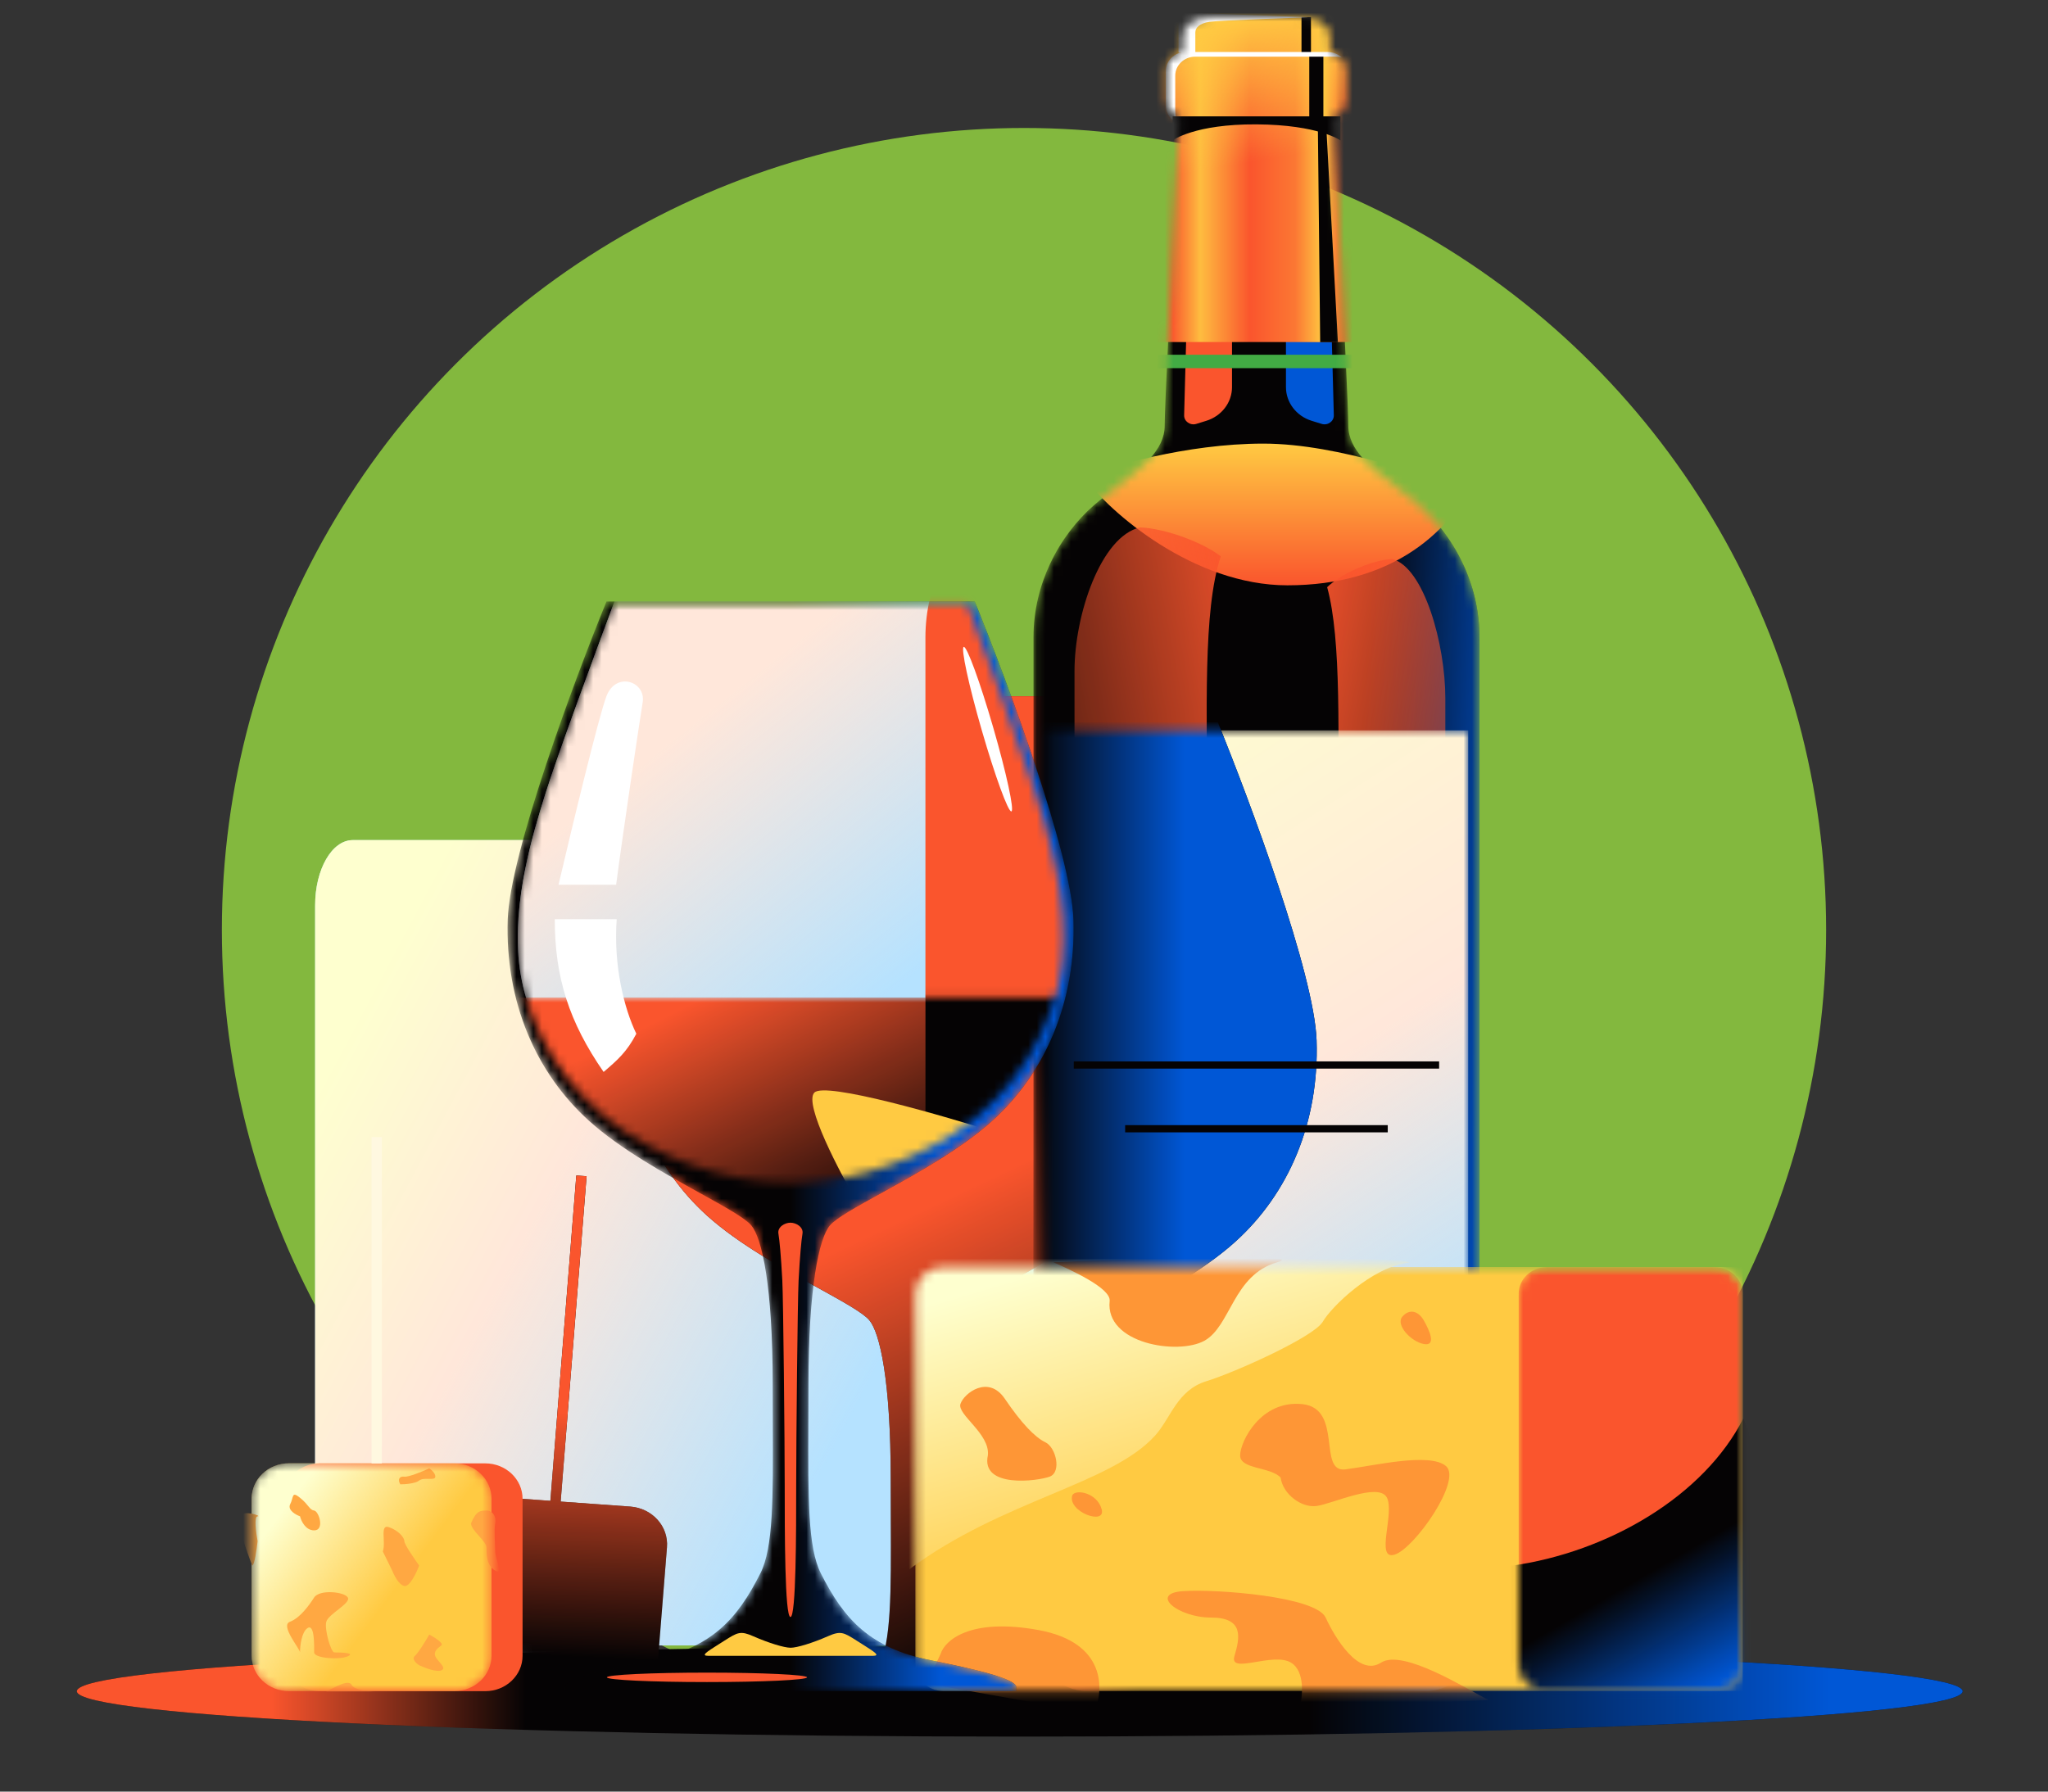 <svg width="240" height="210" viewBox="0 0 240 210" fill="none" xmlns="http://www.w3.org/2000/svg">
<rect x="0" y="0" width="240" height="210" fill="#333333" stroke="none"/>
<g clip-path="url(#clip0_386_15863)">
<circle cx="120" cy="109" r="94" fill="#83B83E"/>
<path d="M230 198.238C230 201.174 180.527 203.555 119.5 203.555C58.472 203.555 9 201.174 9 198.238C9 195.302 58.472 192.922 119.5 192.922C180.527 192.922 230 195.302 230 198.238Z" fill="#050304"/>
<path d="M230 198.238C230 201.174 180.527 203.555 119.5 203.555C58.472 203.555 9 201.174 9 198.238C9 195.302 58.472 192.922 119.5 192.922C180.527 192.922 230 195.302 230 198.238Z" fill="url(#paint0_linear_386_15863)"/>
<path d="M230 198.238C230 201.174 180.527 203.555 119.5 203.555C58.472 203.555 9 201.174 9 198.238C9 195.302 58.472 192.922 119.5 192.922C180.527 192.922 230 195.302 230 198.238Z" fill="url(#paint1_linear_386_15863)"/>
<mask id="mask0_386_15863" style="mask-type:alpha" maskUnits="userSpaceOnUse" x="9" y="48" width="158" height="151">
<path d="M166.937 123.209C166.937 164.632 131.581 198.212 87.968 198.212C44.355 198.212 9 164.632 9 123.209C9 81.787 44.355 48.207 87.968 48.207C131.581 48.207 166.937 81.787 166.937 123.209Z" fill="white"/>
</mask>
<g mask="url(#mask0_386_15863)">
<path d="M36.93 106.109C36.93 101.892 38.901 98.473 41.334 98.473H135.257C137.69 98.473 139.662 101.892 139.662 106.109V185.233C139.662 189.45 137.69 192.868 135.257 192.868H41.334C38.901 192.868 36.93 189.45 36.93 185.233V106.109Z" fill="#B5E2FF"/>
<path d="M36.93 106.109C36.93 101.892 38.901 98.473 41.334 98.473H135.257C137.69 98.473 139.662 101.892 139.662 106.109V185.233C139.662 189.45 137.69 192.868 135.257 192.868H41.334C38.901 192.868 36.93 189.45 36.93 185.233V106.109Z" fill="url(#paint2_linear_386_15863)"/>
<path d="M68.741 137.87L67.536 137.784L64.497 175.919L55.145 175.247C52.569 175.062 50.323 176.893 50.128 179.342L48.713 197.103C48.618 198.288 49.022 199.405 49.758 200.258C50.54 201.159 51.696 201.772 53.024 201.868L71.729 203.212C74.305 203.397 76.551 201.566 76.746 199.118L78.161 181.356C78.356 178.908 76.426 176.777 73.85 176.592L65.702 176.006L68.741 137.87Z" fill="#050304"/>
<path d="M68.741 137.87L67.536 137.784L64.497 175.919L55.145 175.247C52.569 175.062 50.323 176.893 50.128 179.342L48.713 197.103C48.618 198.288 49.022 199.405 49.758 200.258C50.54 201.159 51.696 201.772 53.024 201.868L71.729 203.212C74.305 203.397 76.551 201.566 76.746 199.118L78.161 181.356C78.356 178.908 76.426 176.777 73.85 176.592L65.702 176.006L68.741 137.87Z" fill="url(#paint3_linear_386_15863)"/>
<path d="M84.898 81.609C81.145 90.816 73.578 111.16 73.327 118.882C73.015 128.535 76.611 136.851 82.865 142.494C86.513 145.786 91.773 148.694 95.873 150.961C98.803 152.582 101.141 153.875 101.874 154.745C103.125 156.23 104.38 161.875 104.38 173.369C104.38 174.986 104.386 176.516 104.392 177.963C104.429 186.803 104.452 192.51 102.937 195.519C100.175 201.004 97.15 204.294 90.034 205.719C84.787 206.77 80.017 207.889 80.017 208.879V209.321H106.475H106.475H132.934V208.879C132.934 207.889 128.163 206.77 122.916 205.719C115.8 204.294 112.775 201.004 110.013 195.519C108.498 192.51 108.522 186.803 108.558 177.963C108.564 176.516 108.571 174.986 108.571 173.369C108.571 161.875 109.826 156.23 111.076 154.745C111.81 153.875 114.148 152.582 117.078 150.961C121.178 148.694 126.438 145.786 130.086 142.494C136.34 136.851 139.936 128.535 139.623 118.882C139.373 111.16 131.805 90.816 128.053 81.609H84.898Z" fill="#050304"/>
<path d="M84.898 81.609C81.145 90.816 73.578 111.16 73.327 118.882C73.015 128.535 76.611 136.851 82.865 142.494C86.513 145.786 91.773 148.694 95.873 150.961C98.803 152.582 101.141 153.875 101.874 154.745C103.125 156.23 104.38 161.875 104.38 173.369C104.38 174.986 104.386 176.516 104.392 177.963C104.429 186.803 104.452 192.51 102.937 195.519C100.175 201.004 97.15 204.294 90.034 205.719C84.787 206.77 80.017 207.889 80.017 208.879V209.321H106.475H106.475H132.934V208.879C132.934 207.889 128.163 206.77 122.916 205.719C115.8 204.294 112.775 201.004 110.013 195.519C108.498 192.51 108.522 186.803 108.558 177.963C108.564 176.516 108.571 174.986 108.571 173.369C108.571 161.875 109.826 156.23 111.076 154.745C111.81 153.875 114.148 152.582 117.078 150.961C121.178 148.694 126.438 145.786 130.086 142.494C136.34 136.851 139.936 128.535 139.623 118.882C139.373 111.16 131.805 90.816 128.053 81.609H84.898Z" fill="url(#paint4_linear_386_15863)"/>
</g>
<mask id="mask1_386_15863" style="mask-type:alpha" maskUnits="userSpaceOnUse" x="121" y="2" width="53" height="197">
<path d="M121.113 192.384C121.113 195.596 124.495 198.22 127.263 198.22H167.229C169.997 198.22 173.378 195.596 173.378 192.384V74.705C173.378 70.579 172.102 66.898 170.264 63.929C169.109 62.059 167.732 60.474 166.308 59.233C165.699 58.705 165.066 58.202 164.432 57.707L163.56 57.036C160.666 54.814 158.007 52.768 158.007 49.892C158.007 48.952 157.874 45.791 157.675 41.539L156.625 20.315C156.506 17.95 156.391 15.694 156.289 13.656C157.181 13.371 157.81 12.575 157.81 11.635V8.273C157.81 7.216 156.982 6.352 155.925 6.176C155.879 5.17 155.854 4.533 155.854 4.34C155.854 2.587 154.009 2 152.166 2H142.326C140.483 2 138.637 2.587 138.637 4.34L138.558 6.159C137.492 6.335 136.682 7.216 136.682 8.273V11.635C136.682 12.575 137.315 13.371 138.198 13.665L137.867 20.315C137.249 32.533 136.485 47.627 136.485 49.892C136.485 52.768 133.825 54.814 130.931 57.036C130.013 57.741 129.073 58.462 128.183 59.233C126.239 60.927 124.38 63.267 123.058 66.085C121.87 68.609 121.113 71.527 121.113 74.705V192.384Z" fill="white"/>
</mask>
<g mask="url(#mask1_386_15863)">
<path d="M121.113 192.384C121.113 195.596 124.495 198.22 127.263 198.22H167.229C169.997 198.22 173.378 195.596 173.378 192.384V74.705C173.378 70.579 172.102 66.898 170.264 63.929C169.109 62.059 167.732 60.474 166.308 59.233C165.699 58.705 165.066 58.202 164.432 57.707L163.56 57.036C160.666 54.814 158.007 52.768 158.007 49.892C158.007 48.952 157.874 45.791 157.675 41.539L156.625 20.315C156.506 17.95 156.391 15.694 156.289 13.656C157.181 13.371 157.81 12.575 157.81 11.635V8.273C157.81 7.216 156.982 6.352 155.925 6.176C155.879 5.17 155.854 4.533 155.854 4.34C155.854 2.587 154.009 2 152.166 2H142.326C140.483 2 138.637 2.587 138.637 4.34L138.558 6.159C137.492 6.335 136.682 7.216 136.682 8.273V11.635C136.682 12.575 137.315 13.371 138.198 13.665L137.867 20.315C137.249 32.533 136.485 47.627 136.485 49.892C136.485 52.768 133.825 54.814 130.931 57.036C130.013 57.741 129.073 58.462 128.183 59.233C126.239 60.927 124.38 63.267 123.058 66.085C121.87 68.609 121.113 71.527 121.113 74.705V192.384Z" fill="#050304"/>
<path d="M121.113 192.384C121.113 195.596 124.495 198.22 127.263 198.22H167.229C169.997 198.22 173.378 195.596 173.378 192.384V74.705C173.378 70.579 172.102 66.898 170.264 63.929C169.109 62.059 167.732 60.474 166.308 59.233C165.699 58.705 165.066 58.202 164.432 57.707L163.56 57.036C160.666 54.814 158.007 52.768 158.007 49.892C158.007 48.952 157.874 45.791 157.675 41.539L156.625 20.315C156.506 17.95 156.391 15.694 156.289 13.656C157.181 13.371 157.81 12.575 157.81 11.635V8.273C157.81 7.216 156.982 6.352 155.925 6.176C155.879 5.17 155.854 4.533 155.854 4.34C155.854 2.587 154.009 2 152.166 2H142.326C140.483 2 138.637 2.587 138.637 4.34L138.558 6.159C137.492 6.335 136.682 7.216 136.682 8.273V11.635C136.682 12.575 137.315 13.371 138.198 13.665L137.867 20.315C137.249 32.533 136.485 47.627 136.485 49.892C136.485 52.768 133.825 54.814 130.931 57.036C130.013 57.741 129.073 58.462 128.183 59.233C126.239 60.927 124.38 63.267 123.058 66.085C121.87 68.609 121.113 71.527 121.113 74.705V192.384Z" fill="url(#paint5_linear_386_15863)"/>
<path d="M121.113 192.384C121.113 195.596 124.495 198.22 127.263 198.22H167.229C169.997 198.22 173.378 195.596 173.378 192.384V74.705C173.378 70.579 172.102 66.898 170.264 63.929C169.109 62.059 167.732 60.474 166.308 59.233C165.699 58.705 165.066 58.202 164.432 57.707L163.56 57.036C160.666 54.814 158.007 52.768 158.007 49.892C158.007 48.952 157.874 45.791 157.675 41.539L156.625 20.315C156.506 17.95 156.391 15.694 156.289 13.656C157.181 13.371 157.81 12.575 157.81 11.635V8.273C157.81 7.216 156.982 6.352 155.925 6.176C155.879 5.17 155.854 4.533 155.854 4.34C155.854 2.587 154.009 2 152.166 2H142.326C140.483 2 138.637 2.587 138.637 4.34L138.558 6.159C137.492 6.335 136.682 7.216 136.682 8.273V11.635C136.682 12.575 137.315 13.371 138.198 13.665L137.867 20.315C137.249 32.533 136.485 47.627 136.485 49.892C136.485 52.768 133.825 54.814 130.931 57.036C130.013 57.741 129.073 58.462 128.183 59.233C126.239 60.927 124.38 63.267 123.058 66.085C121.87 68.609 121.113 71.527 121.113 74.705V192.384Z" fill="url(#paint6_linear_386_15863)"/>
<path d="M139.535 20.026H144.376V45.379C144.376 47.175 143.16 48.767 141.363 49.324L140.197 49.685C139.48 49.907 138.747 49.389 138.766 48.673L139.535 20.026Z" fill="#FA552D"/>
<path d="M155.539 20.026H150.698V45.379C150.698 47.175 151.914 48.767 153.711 49.324L154.878 49.685C155.595 49.907 156.327 49.389 156.308 48.673L155.539 20.026Z" fill="#0057D6"/>
<path d="M135.598 41.582H158.891V43.153H135.598V41.582Z" fill="#42AB44"/>
<path d="M150.861 68.607C139.891 68.607 129.959 60.038 127.016 55.889C129.782 54.748 138.993 51.997 148.036 51.997C157.078 51.997 167.757 56.148 172.231 57.289C169.464 62.473 163.043 68.607 150.861 68.607Z" fill="url(#paint7_linear_386_15863)"/>
<path d="M136.68 8.2C136.68 7.054 137.658 6.125 138.864 6.125H155.624C156.83 6.125 157.808 7.054 157.808 8.2V11.704C157.808 12.85 156.83 13.778 155.624 13.778H138.864C137.658 13.778 136.68 12.85 136.68 11.704V8.2Z" fill="#050304"/>
<path d="M134.801 0.841H159.694V40.089H134.801V0.841Z" fill="#FA552D"/>
<path d="M134.801 0.841H159.694V40.089H134.801V0.841Z" fill="url(#paint8_linear_386_15863)"/>
<path d="M134.801 0.841H159.694V40.089H134.801V0.841Z" fill="url(#paint9_linear_386_15863)"/>
<path d="M153.43 6.159H155.083V13.819H153.43V6.159Z" fill="#050304"/>
<path d="M152.52 2.007H153.629V6.165H152.52V2.007Z" fill="#050304"/>
<path d="M140.078 6.181H138.105V1.44L153.278 2.024C153.278 2.024 142.918 2.381 141.742 2.557C140.566 2.733 140.078 3.239 140.078 3.804V6.181Z" fill="white"/>
<path d="M138.96 6.095C137.667 6.095 136.621 7.093 136.621 8.317V12.386C136.621 13.357 137.283 14.199 138.208 14.494C137.786 14.095 137.726 13.54 137.726 12.932V8.863C137.726 7.64 138.772 6.642 140.064 6.642H156.499C156.762 6.642 157.001 6.668 157.237 6.746C156.814 6.347 156.229 6.095 155.583 6.095H138.96Z" fill="white"/>
<path d="M137.414 13.638H157.086V16.457C157.086 16.457 154.517 14.622 147.25 14.577C139.983 14.532 137.414 16.457 137.414 16.457V13.638Z" fill="#050304"/>
<path d="M156.784 40.112L155.363 13.715H154.426L154.709 40.112H156.784Z" fill="#050304"/>
<path d="M141.461 96.582C141.461 83.028 140.946 71.623 143.055 65.219C141.217 63.731 136.817 61.969 133.614 61.818C128.997 62.85 125.919 72.099 125.919 78.641L125.919 184.143C125.919 190.517 125.389 192.866 128.921 192.866C131.747 192.866 138.459 192.307 141.461 192.027V96.582Z" fill="url(#paint10_linear_386_15863)"/>
<path d="M156.814 99.302C156.814 86.13 157.23 75.048 155.526 68.825C157.011 67.379 160.567 65.667 163.157 65.52C166.888 66.523 169.376 75.51 169.376 81.868L169.376 184.391C169.376 190.585 169.804 192.867 166.949 192.867C164.665 192.867 159.24 192.323 156.814 192.052V99.302Z" fill="url(#paint11_linear_386_15863)"/>
<mask id="mask2_386_15863" style="mask-type:alpha" maskUnits="userSpaceOnUse" x="122" y="85" width="51" height="80">
<path d="M122.43 85.621H172.048V164.493H122.43V85.621Z" fill="white"/>
</mask>
<g mask="url(#mask2_386_15863)">
<path d="M122.43 85.621H172.048V164.493H122.43V85.621Z" fill="#B5E2FF"/>
<path d="M122.43 85.621H172.048V164.493H122.43V85.621Z" fill="url(#paint12_linear_386_15863)"/>
<path d="M99.562 84.672C95.809 93.879 88.242 114.223 87.992 121.945C87.679 131.598 91.275 139.914 97.529 145.557C101.177 148.848 106.437 151.757 110.537 154.024C113.467 155.645 115.805 156.938 116.538 157.808C117.789 159.293 119.044 164.938 119.044 176.432C119.044 178.049 119.05 179.579 119.056 181.026C119.093 189.866 119.117 195.573 117.601 198.582C114.84 204.067 111.814 207.357 104.698 208.782C99.451 209.833 94.681 210.952 94.681 211.942V212.384H121.139H121.14H147.598V211.942C147.598 210.952 142.827 209.833 137.58 208.782C130.464 207.357 127.439 204.067 124.677 198.582C123.162 195.573 123.186 189.866 123.222 181.026C123.228 179.579 123.235 178.049 123.235 176.432C123.235 164.938 124.49 159.293 125.741 157.808C126.474 156.938 128.812 155.645 131.742 154.024C135.842 151.757 141.102 148.848 144.75 145.557C151.004 139.914 154.6 131.598 154.287 121.945C154.037 114.223 146.469 93.879 142.717 84.672H99.562Z" fill="#050304"/>
<path d="M99.562 84.672C95.809 93.879 88.242 114.223 87.992 121.945C87.679 131.598 91.275 139.914 97.529 145.557C101.177 148.848 106.437 151.757 110.537 154.024C113.467 155.645 115.805 156.938 116.538 157.808C117.789 159.293 119.044 164.938 119.044 176.432C119.044 178.049 119.05 179.579 119.056 181.026C119.093 189.866 119.117 195.573 117.601 198.582C114.84 204.067 111.814 207.357 104.698 208.782C99.451 209.833 94.681 210.952 94.681 211.942V212.384H121.139H121.14H147.598V211.942C147.598 210.952 142.827 209.833 137.58 208.782C130.464 207.357 127.439 204.067 124.677 198.582C123.162 195.573 123.186 189.866 123.222 181.026C123.228 179.579 123.235 178.049 123.235 176.432C123.235 164.938 124.49 159.293 125.741 157.808C126.474 156.938 128.812 155.645 131.742 154.024C135.842 151.757 141.102 148.848 144.75 145.557C151.004 139.914 154.6 131.598 154.287 121.945C154.037 114.223 146.469 93.879 142.717 84.672H99.562Z" fill="url(#paint13_linear_386_15863)"/>
<path d="M125.832 124.411H168.647V125.256H125.832V124.411Z" fill="#050304"/>
<path d="M131.852 131.882H162.627V132.728H131.852V131.882Z" fill="#050304"/>
</g>
</g>
<mask id="mask3_386_15863" style="mask-type:alpha" maskUnits="userSpaceOnUse" x="107" y="148" width="98" height="51">
<path d="M107.27 151.626C107.27 149.907 108.736 148.514 110.546 148.514H200.954C202.763 148.514 204.23 149.907 204.23 151.626V195.097C204.23 196.815 202.763 198.209 200.954 198.209H110.546C108.736 198.209 107.27 196.815 107.27 195.097V151.626Z" fill="white"/>
</mask>
<g mask="url(#mask3_386_15863)">
<path d="M107.27 151.626C107.27 149.907 108.736 148.514 110.546 148.514H204.23V198.209H110.546C108.736 198.209 107.27 196.815 107.27 195.097V151.626Z" fill="#FFCA42"/>
<path d="M135.39 168.24C130.222 174 117.517 175.78 106.542 183.957L100.008 145.081C123.064 145.868 168.332 147.557 164.95 148.013C160.723 148.582 156.039 153.161 155.011 154.927C153.984 156.693 144.79 160.842 141.366 161.898C137.942 162.954 137.207 166.215 135.39 168.24Z" fill="url(#paint14_linear_386_15863)"/>
<path d="M112.555 164.551C112.131 165.807 116.029 168.046 115.768 170.579C114.901 174.484 121.624 173.612 123.021 173.08C124.418 172.547 123.755 169.657 122.506 169.058C121.258 168.458 119.677 166.79 117.751 163.952C115.825 161.113 112.98 163.296 112.555 164.551Z" fill="#FE9636"/>
<path d="M125.659 175.264C126.057 174.514 128.571 174.958 129.101 176.904C129.63 178.851 125.063 177.207 125.659 175.264Z" fill="#FE9636"/>
<path d="M130.039 152.496C130.206 150.984 125.477 148.859 123.453 147.959C133.911 147.467 153.795 146.78 149.663 147.959C144.499 149.433 144.241 155.436 141.142 157.153C138.043 158.87 129.489 157.506 130.039 152.496Z" fill="#FE9636"/>
<path d="M145.329 170.582C145.304 172.243 148.861 171.905 150.071 173.19C150.345 175.147 152.501 176.751 154.272 176.527C156.044 176.304 161.48 173.739 162.498 175.49C163.515 177.24 161.096 182.961 163.439 182.223C165.783 181.486 171.361 173.488 169.457 171.849C167.554 170.21 160.954 171.818 157.664 172.233C154.374 172.648 157.436 165.077 152.602 164.581C147.768 164.086 145.353 168.922 145.329 170.582Z" fill="#FE9636"/>
<path d="M166.86 154.785C166.204 153.63 165.144 153.38 164.332 154.338C163.519 155.296 165.362 157.272 166.86 157.539C168.359 157.806 167.517 155.941 166.86 154.785Z" fill="#FE9636"/>
<path d="M161.826 194.89C164.418 193.215 171.865 197.985 174.456 199.273L152.272 200.317C152.65 198.94 152.984 195.928 151.3 194.89C149.195 193.592 144.012 196.316 144.66 194.122C145.308 191.928 145.792 189.6 141.906 189.6C138.019 189.6 134.617 186.763 138.666 186.504C142.715 186.246 154.213 187.147 155.347 189.6C156.48 192.052 159.233 196.565 161.826 194.89Z" fill="#FE9636"/>
<path d="M121.685 191.062C113.636 189.594 110.695 192.315 110.231 193.858L108.586 197.329L128.195 200.809C129.379 198.171 129.734 192.53 121.685 191.062Z" fill="#FE9636"/>
<mask id="mask4_386_15863" style="mask-type:alpha" maskUnits="userSpaceOnUse" x="177" y="148" width="28" height="51">
<path d="M177.969 151.645C177.969 149.926 179.436 148.533 181.245 148.533H200.957C202.766 148.533 204.233 149.926 204.233 151.645V195.115C204.233 196.834 202.766 198.227 200.957 198.227H181.245C179.436 198.227 177.969 196.834 177.969 195.115V151.645Z" fill="white"/>
</mask>
<g mask="url(#mask4_386_15863)">
<path d="M177.969 151.645C177.969 149.926 179.436 148.533 181.245 148.533H200.957C202.766 148.533 204.233 149.926 204.233 151.645V195.115C204.233 196.834 202.766 198.227 200.957 198.227H181.245C179.436 198.227 177.969 196.834 177.969 195.115V151.645Z" fill="#FA552D"/>
<path d="M204.306 166.238C199.734 175.285 188.551 181.947 177.039 183.54V201.935H204.306C206.403 188.17 208.925 178.039 204.306 166.238Z" fill="#050304"/>
<path d="M204.306 166.238C199.734 175.285 188.551 181.947 177.039 183.54V201.935H204.306C206.403 188.17 208.925 178.039 204.306 166.238Z" fill="url(#paint15_linear_386_15863)"/>
</g>
</g>
<mask id="mask5_386_15863" style="mask-type:alpha" maskUnits="userSpaceOnUse" x="59" y="70" width="67" height="129">
<path d="M71.07 70.501C67.317 79.707 59.749 100.052 59.499 107.774C59.187 117.427 62.782 125.743 69.037 131.386C72.684 134.677 77.945 137.586 82.045 139.853C84.975 141.474 87.313 142.766 88.046 143.637C89.297 145.122 90.552 150.767 90.552 162.261C90.552 163.877 90.558 165.408 90.564 166.855C90.601 175.695 90.624 181.402 89.109 184.411C86.347 189.896 83.322 193.186 76.206 194.611C70.959 195.662 66.189 196.781 66.189 197.77V198.213H92.647H92.647H119.106V197.77C119.106 196.781 114.335 195.662 109.088 194.611C101.972 193.186 98.947 189.896 96.185 184.411C94.67 181.402 94.694 175.695 94.73 166.855C94.736 165.408 94.743 163.877 94.743 162.261C94.743 150.767 95.998 145.122 97.248 143.637C97.982 142.766 100.319 141.474 103.25 139.853C107.35 137.586 112.61 134.677 116.258 131.386C122.512 125.743 126.108 117.427 125.795 107.774C125.545 100.052 117.977 79.707 114.225 70.501H71.07Z" fill="white"/>
</mask>
<g mask="url(#mask5_386_15863)">
<path d="M71.07 70.501C67.317 79.707 59.749 100.052 59.499 107.774C59.187 117.427 62.782 125.743 69.037 131.386C72.684 134.677 77.945 137.586 82.045 139.853C84.975 141.474 87.313 142.766 88.046 143.637C89.297 145.122 90.552 150.767 90.552 162.261C90.552 163.877 90.558 165.408 90.564 166.855C90.601 175.695 90.624 181.402 89.109 184.411C86.347 189.896 83.322 193.186 76.206 194.611C70.959 195.662 66.189 196.781 66.189 197.77V198.213H92.647H92.647H119.106V197.77C119.106 196.781 114.335 195.662 109.088 194.611C101.972 193.186 98.947 189.896 96.185 184.411C94.67 181.402 94.694 175.695 94.73 166.855C94.736 165.408 94.743 163.877 94.743 162.261C94.743 150.767 95.998 145.122 97.248 143.637C97.982 142.766 100.319 141.474 103.25 139.853C107.35 137.586 112.61 134.677 116.258 131.386C122.512 125.743 126.108 117.427 125.795 107.774C125.545 100.052 117.977 79.707 114.225 70.501H71.07Z" fill="#050304"/>
<path d="M71.07 70.501C67.317 79.707 59.749 100.052 59.499 107.774C59.187 117.427 62.782 125.743 69.037 131.386C72.684 134.677 77.945 137.586 82.045 139.853C84.975 141.474 87.313 142.766 88.046 143.637C89.297 145.122 90.552 150.767 90.552 162.261C90.552 163.877 90.558 165.408 90.564 166.855C90.601 175.695 90.624 181.402 89.109 184.411C86.347 189.896 83.322 193.186 76.206 194.611C70.959 195.662 66.189 196.781 66.189 197.77V198.213H92.647H92.647H119.106V197.77C119.106 196.781 114.335 195.662 109.088 194.611C101.972 193.186 98.947 189.896 96.185 184.411C94.67 181.402 94.694 175.695 94.73 166.855C94.736 165.408 94.743 163.877 94.743 162.261C94.743 150.767 95.998 145.122 97.248 143.637C97.982 142.766 100.319 141.474 103.25 139.853C107.35 137.586 112.61 134.677 116.258 131.386C122.512 125.743 126.108 117.427 125.795 107.774C125.545 100.052 117.977 79.707 114.225 70.501H71.07Z" fill="url(#paint16_linear_386_15863)"/>
<path d="M92.631 189.535C91.959 189.535 91.959 179.427 91.959 174.195C91.959 168.963 91.792 152.226 91.677 150.073C91.525 147.25 91.356 145.391 91.221 144.605C91.086 143.819 91.975 143.316 92.631 143.316C93.287 143.316 94.177 143.819 94.041 144.605C93.906 145.391 93.738 147.25 93.586 150.073C93.47 152.226 93.303 168.963 93.303 174.195C93.303 179.427 93.303 189.535 92.631 189.535Z" fill="#FA552D"/>
<path d="M84.283 192.696C84.475 192.575 84.68 192.446 84.895 192.309C86.442 191.323 86.776 191.131 88.287 191.796C90.061 192.577 91.894 193.139 92.646 193.139V193.14C93.399 193.14 95.231 192.578 97.006 191.797C98.517 191.132 98.85 191.324 100.397 192.31C100.613 192.447 100.817 192.576 101.009 192.697C102.494 193.634 103.214 194.088 102.281 194.088L92.646 194.088L92.645 194.087L83.012 194.087C82.078 194.087 82.798 193.633 84.283 192.696Z" fill="#FFCA42"/>
<path d="M94.576 196.609C94.576 196.914 89.325 197.162 82.849 197.162C76.372 197.162 71.121 196.914 71.121 196.609C71.121 196.304 76.372 196.056 82.849 196.056C89.325 196.056 94.576 196.304 94.576 196.609Z" fill="#FA552D"/>
<mask id="mask6_386_15863" style="mask-type:alpha" maskUnits="userSpaceOnUse" x="60" y="70" width="65" height="69">
<path d="M92.646 138.669C87.373 138.669 80.292 137.241 73.342 132.727C66.393 128.212 61.652 120.4 60.827 112.865C60.029 105.577 62.503 97.59 63.81 93.37L63.878 93.15C65.165 88.992 69.648 76.84 72.007 70.504H113.286C115.645 76.84 120.128 88.992 121.415 93.15L121.483 93.37C122.79 97.59 125.264 105.577 124.466 112.865C123.641 120.4 118.9 128.212 111.951 132.727C105.001 137.241 97.92 138.669 92.646 138.669Z" fill="white"/>
</mask>
<g mask="url(#mask6_386_15863)">
<path d="M92.646 138.669C87.373 138.669 80.292 137.241 73.342 132.727C66.393 128.212 61.652 120.4 60.827 112.865C60.029 105.577 62.503 97.59 63.81 93.37L63.878 93.15C65.165 88.992 69.648 76.84 72.007 70.504H113.286C115.645 76.84 120.128 88.992 121.415 93.15L121.483 93.37C122.79 97.59 125.264 105.577 124.466 112.865C123.641 120.4 118.9 128.212 111.951 132.727C105.001 137.241 97.92 138.669 92.646 138.669Z" fill="#B5E2FF"/>
<path d="M92.646 138.669C87.373 138.669 80.292 137.241 73.342 132.727C66.393 128.212 61.652 120.4 60.827 112.865C60.029 105.577 62.503 97.59 63.81 93.37L63.878 93.15C65.165 88.992 69.648 76.84 72.007 70.504H113.286C115.645 76.84 120.128 88.992 121.415 93.15L121.483 93.37C122.79 97.59 125.264 105.577 124.466 112.865C123.641 120.4 118.9 128.212 111.951 132.727C105.001 137.241 97.92 138.669 92.646 138.669Z" fill="url(#paint17_linear_386_15863)"/>
<path d="M108.449 192.38C108.449 195.592 111.831 198.217 114.599 198.217H154.565C157.333 198.217 160.714 195.592 160.714 192.38V74.702C160.714 70.576 159.438 66.894 157.6 63.926C156.445 62.056 155.068 60.471 153.644 59.23C153.035 58.701 152.401 58.198 151.768 57.703L150.896 57.033C148.002 54.81 145.342 52.764 145.342 49.888C145.342 48.949 145.21 45.787 145.011 41.536L143.961 20.311C143.841 17.946 143.727 15.69 143.625 13.653C144.517 13.367 145.146 12.571 145.146 11.632V8.269C145.146 7.212 144.318 6.349 143.261 6.172C143.215 5.166 143.19 4.529 143.19 4.336C143.19 2.583 141.345 1.996 139.502 1.996H129.662C127.818 1.996 125.973 2.583 125.973 4.336L125.894 6.156C124.828 6.332 124.017 7.212 124.017 8.269V11.632C124.017 12.571 124.651 13.367 125.534 13.661L125.203 20.311C124.585 32.529 123.821 47.624 123.821 49.888C123.821 52.764 121.161 54.81 118.267 57.033C117.349 57.737 116.409 58.458 115.519 59.23C113.575 60.924 111.716 63.263 110.394 66.081C109.206 68.605 108.449 71.523 108.449 74.702V192.38Z" fill="#FA552D"/>
<path d="M116.398 85.292C117.939 90.616 118.89 95.01 118.521 95.106C118.153 95.202 116.605 90.964 115.064 85.64C113.523 80.316 112.572 75.922 112.941 75.826C113.309 75.73 114.857 79.968 116.398 85.292Z" fill="white"/>
<mask id="mask7_386_15863" style="mask-type:alpha" maskUnits="userSpaceOnUse" x="52" y="116" width="81" height="26">
<path d="M52.691 116.925H132.605V141.704H52.691V116.925Z" fill="white"/>
</mask>
<g mask="url(#mask7_386_15863)">
<path d="M52.691 116.925H132.605V141.704H52.691V116.925Z" fill="#050304"/>
<path d="M52.691 116.925H132.605V141.704H52.691V116.925Z" fill="url(#paint18_linear_386_15863)"/>
<path d="M108.453 192.371C108.453 195.583 111.835 198.208 114.603 198.208H154.569C157.337 198.208 160.718 195.583 160.718 192.371V74.693C160.718 70.567 159.442 66.886 157.604 63.917C156.449 62.047 155.072 60.462 153.648 59.221C153.039 58.693 152.405 58.19 151.772 57.695L150.9 57.024C148.006 54.802 145.346 52.755 145.346 49.879C145.346 48.94 145.214 45.778 145.015 41.527L143.965 20.302C143.845 17.937 143.731 15.682 143.629 13.644C144.521 13.359 145.15 12.562 145.15 11.623V8.26C145.15 7.204 144.322 6.34 143.265 6.164C143.218 5.157 143.194 4.52 143.194 4.327C143.194 2.575 141.349 1.988 139.506 1.988H129.666C127.822 1.988 125.977 2.575 125.977 4.327L125.898 6.147C124.831 6.323 124.021 7.204 124.021 8.26V11.623C124.021 12.562 124.655 13.359 125.538 13.652L125.207 20.302C124.589 32.52 123.825 47.615 123.825 49.879C123.825 52.755 121.165 54.802 118.271 57.024C117.353 57.728 116.413 58.449 115.523 59.221C113.579 60.915 111.72 63.255 110.398 66.072C109.21 68.596 108.453 71.515 108.453 74.693V192.371Z" fill="#050304"/>
<path d="M95.425 128.074C94.18 129.394 98.372 137.389 100.624 141.222C102.972 140.869 112.707 135.537 117.281 132.915C110.515 130.752 96.671 126.755 95.425 128.074Z" fill="#FFCA42"/>
</g>
<path d="M65.012 107.747C65.012 114.597 66.7 119.816 70.736 125.647C72.398 124.229 73.467 123.278 74.569 121.169C73.163 118.273 71.872 113.207 72.27 107.747C70.583 107.751 66.892 107.745 65.012 107.747Z" fill="white"/>
<path d="M65.453 103.703H72.204C73.042 97.31 74.917 84.781 75.314 82.326C75.711 79.87 72.204 78.684 71.079 81.575C70.179 83.888 66.954 97.29 65.453 103.703Z" fill="white"/>
</g>
</g>
<path d="M33.125 175.678C33.125 173.386 35.081 171.528 37.494 171.528H56.869C59.282 171.528 61.238 173.386 61.238 175.678V194.08C61.238 196.371 59.282 198.229 56.869 198.229H37.494C35.081 198.229 33.125 196.371 33.125 194.08V175.678Z" fill="#FA552D"/>
<mask id="mask8_386_15863" style="mask-type:alpha" maskUnits="userSpaceOnUse" x="29" y="171" width="29" height="28">
<path d="M29.488 175.67C29.488 173.378 31.444 171.521 33.857 171.521H53.232C55.645 171.521 57.601 173.378 57.601 175.67V194.072C57.601 196.364 55.645 198.222 53.232 198.222H33.857C31.444 198.222 29.488 196.364 29.488 194.072V175.67Z" fill="white"/>
</mask>
<g mask="url(#mask8_386_15863)">
<path d="M29.488 175.67C29.488 173.378 31.444 171.521 33.857 171.521H53.232C55.645 171.521 57.601 173.378 57.601 175.67V194.072C57.601 196.364 55.645 198.222 53.232 198.222H33.857C31.444 198.222 29.488 196.364 29.488 194.072V175.67Z" fill="#FFCA42"/>
<path d="M29.488 175.67C29.488 173.378 31.444 171.521 33.857 171.521H53.232C55.645 171.521 57.601 173.378 57.601 175.67V194.072C57.601 196.364 55.645 198.222 53.232 198.222H33.857C31.444 198.222 29.488 196.364 29.488 194.072V175.67Z" fill="url(#paint19_linear_386_15863)"/>
<path d="M35.16 175.562C34.134 174.739 34.45 175.484 33.977 176.384C33.739 177.042 34.666 177.557 35.16 177.733C35.291 178.282 35.807 179.381 36.816 179.381C38.079 179.381 37.369 177.133 36.816 177.058C36.264 176.983 36.185 176.384 35.16 175.562Z" fill="#FFA842"/>
<path d="M33.977 190.095C32.794 190.544 35.16 193.241 35.16 193.691C35.16 192.942 35.333 191.323 36.027 190.844C36.894 190.244 36.816 193.017 36.816 193.691C36.816 194.365 39.734 194.59 40.76 194.14C41.785 193.691 39.577 193.691 39.182 193.691C38.788 193.691 37.999 190.994 38.235 190.095C38.472 189.196 41.154 187.922 40.76 187.248C40.365 186.573 37.447 186.274 36.816 187.248C36.186 188.222 35.16 189.645 33.977 190.095Z" fill="#FFA842"/>
<path d="M45.572 179.006C44.467 178.632 45.256 180.729 44.862 181.853L45.966 184.101C46.176 184.65 46.755 185.779 47.386 185.899C48.017 186.019 48.806 184.351 49.121 183.502C48.543 182.702 47.386 181.014 47.386 180.654C47.386 180.205 46.676 179.381 45.572 179.006Z" fill="#FFA842"/>
<path d="M57.01 177.058C56.3 177.058 55.827 177.058 55.195 178.557C55.195 179.381 57.01 180.654 57.01 181.404C57.01 182.153 57.01 183.502 58.035 184.101C59.061 184.7 58.035 182.677 58.035 181.853C58.035 181.029 57.877 179.381 58.035 178.557C58.193 177.733 57.72 177.058 57.01 177.058Z" fill="#FFA842"/>
<path d="M50.305 191.593C49.91 192.292 49.011 193.781 48.569 194.14C48.249 194.5 48.804 194.989 49.121 195.189C49.752 195.489 51.157 196.028 51.724 195.789C52.434 195.489 51.251 194.74 51.015 194.14C50.778 193.541 51.33 193.166 51.724 192.867C52.04 192.627 50.909 191.918 50.305 191.593Z" fill="#FFA842"/>
<path d="M47.386 173.087C46.755 173.012 46.597 173.462 46.913 173.986C47.465 173.986 48.68 173.897 49.121 173.541C49.674 173.096 51.015 173.616 51.015 173.087C51.015 172.665 50.541 172.263 50.305 172.115C49.542 172.464 47.891 173.147 47.386 173.087Z" fill="#FFA842"/>
<path d="M41.233 197.516C40.839 196.767 39.182 197.816 38.235 198.265H43.994C43.205 198.265 41.548 198.115 41.233 197.516Z" fill="#FFA842"/>
<path d="M30.189 180.654C30.084 181.604 29.811 183.502 29.558 183.502C28.901 181.853 27.681 178.392 28.06 177.733C28.533 176.908 30.742 177.733 30.189 177.733C29.747 177.733 30.005 179.681 30.189 180.654Z" fill="#FFA842"/>
</g>
<path d="M43.543 133.285H44.75V171.531H43.543V133.285Z" fill="#FFF8E0"/>
</g>
<defs>
<linearGradient id="paint0_linear_386_15863" x1="31.844" y1="203.555" x2="61.642" y2="203.555" gradientUnits="userSpaceOnUse">
<stop stop-color="#FA552D"/>
<stop offset="1" stop-color="#FA552D" stop-opacity="0"/>
</linearGradient>
<linearGradient id="paint1_linear_386_15863" x1="214.623" y1="203.555" x2="153.492" y2="203.555" gradientUnits="userSpaceOnUse">
<stop stop-color="#0057D6"/>
<stop offset="1" stop-color="#0057D6" stop-opacity="0"/>
</linearGradient>
<linearGradient id="paint2_linear_386_15863" x1="43.793" y1="115.095" x2="108.542" y2="149.562" gradientUnits="userSpaceOnUse">
<stop stop-color="#FEFFCF"/>
<stop offset="0.402" stop-color="#FFE7DA"/>
<stop offset="1" stop-color="#FFE7DA" stop-opacity="0"/>
</linearGradient>
<linearGradient id="paint3_linear_386_15863" x1="67.785" y1="165.621" x2="66.677" y2="194.218" gradientUnits="userSpaceOnUse">
<stop stop-color="#FA552D"/>
<stop offset="1" stop-color="#FA552D" stop-opacity="0"/>
</linearGradient>
<linearGradient id="paint4_linear_386_15863" x1="97.203" y1="146.917" x2="119.052" y2="193.197" gradientUnits="userSpaceOnUse">
<stop stop-color="#FA552D"/>
<stop offset="1" stop-color="#FA552D" stop-opacity="0"/>
</linearGradient>
<linearGradient id="paint5_linear_386_15863" x1="173.378" y1="198.22" x2="153.693" y2="197.158" gradientUnits="userSpaceOnUse">
<stop stop-color="#0057D6"/>
<stop offset="1" stop-color="#0057D6" stop-opacity="0"/>
</linearGradient>
<linearGradient id="paint6_linear_386_15863" x1="121.113" y1="198.22" x2="133.383" y2="196.382" gradientUnits="userSpaceOnUse">
<stop stop-color="#FA552D"/>
<stop offset="1" stop-color="#FA552D" stop-opacity="0"/>
</linearGradient>
<linearGradient id="paint7_linear_386_15863" x1="149.623" y1="51.997" x2="149.623" y2="68.607" gradientUnits="userSpaceOnUse">
<stop stop-color="#FFCA42"/>
<stop offset="1" stop-color="#FA552D"/>
</linearGradient>
<linearGradient id="paint8_linear_386_15863" x1="137.265" y1="27.677" x2="157.787" y2="27.677" gradientUnits="userSpaceOnUse">
<stop stop-color="#FFCA42" stop-opacity="0"/>
<stop offset="0.166" stop-color="#FFCA42" stop-opacity="0.885"/>
<stop offset="0.449" stop-color="#FFCA42" stop-opacity="0"/>
<stop offset="0.709" stop-color="#FFCA42" stop-opacity="0.297"/>
<stop offset="0.868" stop-color="#FFCA42"/>
<stop offset="0.987" stop-color="#FFCA42" stop-opacity="0"/>
</linearGradient>
<linearGradient id="paint9_linear_386_15863" x1="139.863" y1="2.933" x2="142.812" y2="19.667" gradientUnits="userSpaceOnUse">
<stop stop-color="#FFCA42"/>
<stop offset="1" stop-color="#FFCA42" stop-opacity="0"/>
</linearGradient>
<linearGradient id="paint10_linear_386_15863" x1="147.19" y1="59.104" x2="102.198" y2="67.421" gradientUnits="userSpaceOnUse">
<stop stop-color="#FA552D"/>
<stop offset="1" stop-color="#FA552D" stop-opacity="0"/>
</linearGradient>
<linearGradient id="paint11_linear_386_15863" x1="152.02" y1="65.52" x2="194.932" y2="73.981" gradientUnits="userSpaceOnUse">
<stop stop-color="#FA552D"/>
<stop offset="1" stop-color="#FA552D" stop-opacity="0"/>
</linearGradient>
<linearGradient id="paint12_linear_386_15863" x1="122.43" y1="85.621" x2="170.813" y2="160.594" gradientUnits="userSpaceOnUse">
<stop stop-color="#FEFFCF"/>
<stop offset="0.569" stop-color="#FFE7DA"/>
<stop offset="1" stop-color="#FFE7DA" stop-opacity="0"/>
</linearGradient>
<linearGradient id="paint13_linear_386_15863" x1="138.827" y1="212.384" x2="121.139" y2="212.384" gradientUnits="userSpaceOnUse">
<stop stop-color="#0057D6"/>
<stop offset="1" stop-color="#0057D6" stop-opacity="0"/>
</linearGradient>
<linearGradient id="paint14_linear_386_15863" x1="123.451" y1="148.447" x2="134.185" y2="184.372" gradientUnits="userSpaceOnUse">
<stop stop-color="#FEFFCF"/>
<stop offset="1" stop-color="#FFCA42"/>
</linearGradient>
<linearGradient id="paint15_linear_386_15863" x1="204.139" y1="195.743" x2="196.435" y2="182.471" gradientUnits="userSpaceOnUse">
<stop stop-color="#0057D6"/>
<stop offset="1" stop-color="#0057D6" stop-opacity="0"/>
</linearGradient>
<linearGradient id="paint16_linear_386_15863" x1="110.335" y1="198.213" x2="92.647" y2="198.213" gradientUnits="userSpaceOnUse">
<stop stop-color="#0057D6"/>
<stop offset="1" stop-color="#0057D6" stop-opacity="0"/>
</linearGradient>
<linearGradient id="paint17_linear_386_15863" x1="78.761" y1="86.681" x2="103.189" y2="117.379" gradientUnits="userSpaceOnUse">
<stop stop-color="#FFE7DA"/>
<stop offset="1" stop-color="#FFE7DA" stop-opacity="0"/>
</linearGradient>
<linearGradient id="paint18_linear_386_15863" x1="82.396" y1="116.925" x2="97.333" y2="146.756" gradientUnits="userSpaceOnUse">
<stop stop-color="#FA552D"/>
<stop offset="1" stop-color="#FA552D" stop-opacity="0"/>
</linearGradient>
<linearGradient id="paint19_linear_386_15863" x1="32.086" y1="178.402" x2="45.024" y2="188.098" gradientUnits="userSpaceOnUse">
<stop stop-color="#FEFFCF"/>
<stop offset="1" stop-color="#FEFFCF" stop-opacity="0"/>
</linearGradient>
<clipPath id="clip0_386_15863">
<rect width="240" height="210" fill="white"/>
</clipPath>
</defs>
</svg>
